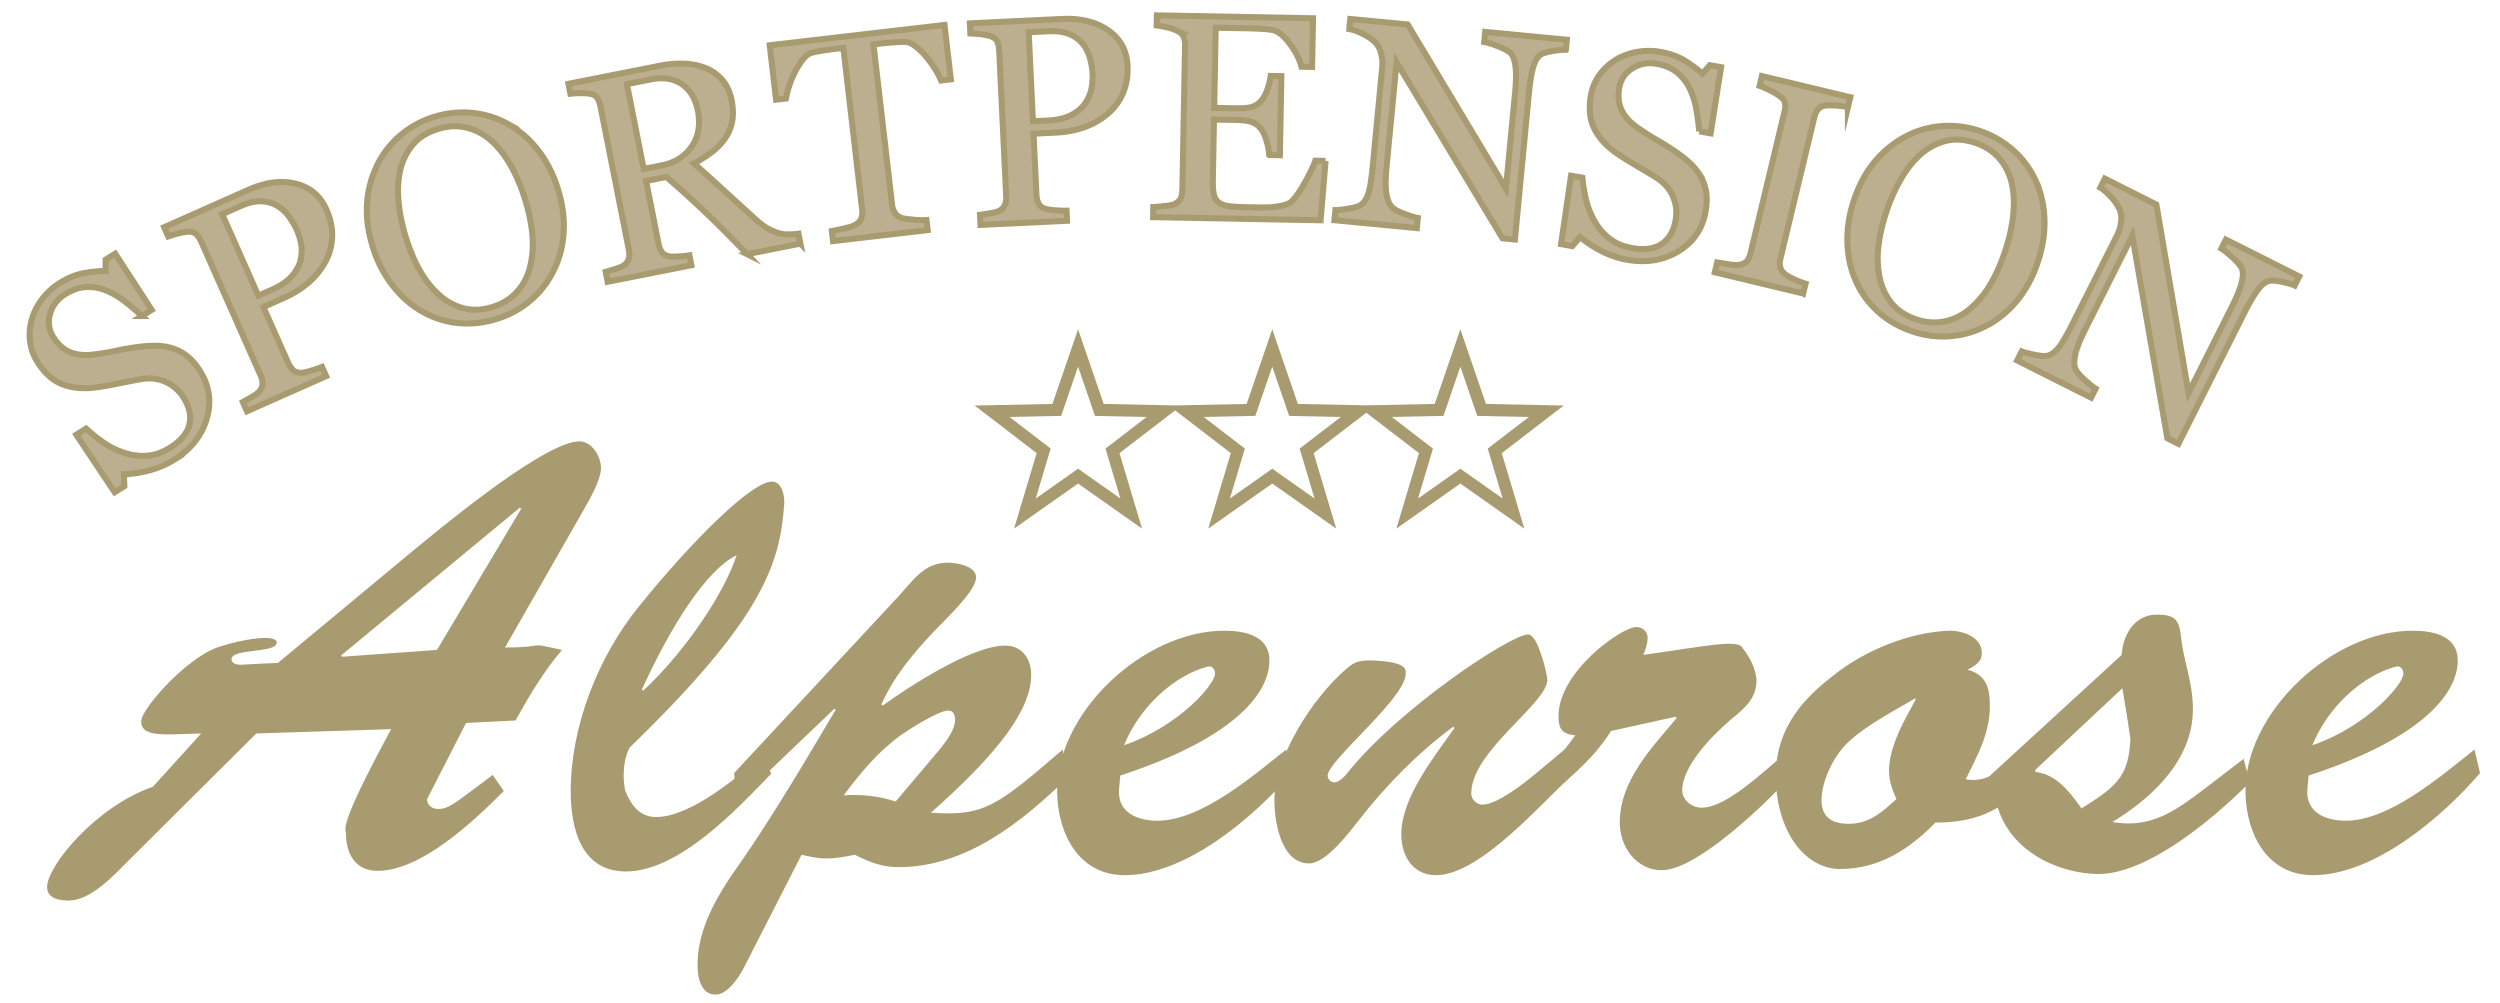 <svg xmlns="http://www.w3.org/2000/svg" width="206" height="82.667" viewBox="0 0 206 82.667"><path fill="none" stroke="#A99B70" stroke-miterlimit="10" d="M88.833 28.675l1.752 5.102 5.334.11-4.252 3.262 1.545 5.169-4.379-3.085-4.38 3.085 1.545-5.169-4.252-3.262 5.335-.11zm16 0l1.752 5.102 5.334.11-4.252 3.262 1.545 5.169-4.379-3.085-4.38 3.085 1.545-5.169-4.252-3.262 5.335-.11zm15.5 0l1.751 5.102 5.334.11-4.251 3.262 1.544 5.169-4.378-3.085-4.379 3.085 1.545-5.169-4.252-3.262 5.334-.11z"/><g fill="#A99B70"><path d="M35.192 65.843c0 .51.408.816.918.816.917 0 1.479-.561 4.487-2.805l.918 1.326c-2.448 2.448-6.782 6.579-10.403 6.579-1.836 0-2.601-1.428-2.601-3.06 0-.408-.765-.357 3.723-8.618l-11.117.357L10.664 70.84c-1.224 1.224-3.162 3.366-4.998 3.366-.765 0-1.785-.153-1.785-1.122 0-1.683 3.927-6.578 8.72-8.261l3.978-4.385c-3.264.102-4.946.306-4.946-1.02 0-.969 3.723-5.252 6.425-6.119 1.989-.663 4.742-1.071 4.742-.357 0 .917-3.723.458-3.723 1.376 0 .357.459.459.714.459.816-.051 2.906-.153 3.11-.153l11.423-9.485c4.998-4.131 11.117-8.771 13.412-8.771 1.071 0 1.785 1.275 1.785 2.193 0 1.071-1.071 2.805-1.581 3.723L41.617 53.35c3.773 0 1.479-.51 4.691.204-1.479 1.734-2.703 3.773-3.825 5.813l-4.08.204-3.211 6.272zm7.751-23.917l-.102-.102-14.737 12.188.102.102 7.802-.561 6.935-11.627zm20.606 21.826c-2.805 2.907-7.598 8.057-11.984 8.057-3.723 0-4.539-3.621-4.539-6.629 0-5.354 2.295-11.117 5.609-15.196 4.488-5.559 9.333-10.301 10.964-10.301.867 0 1.071 1.224 1.02 1.887-.357 4.845-1.683 9.332-12.749 20.041-.459.867-.612 2.295-.357 3.519.459 1.173 1.173 2.193 2.55 2.193 2.805 0 6.731-3.264 8.771-5.1l.715 1.529zm-10.556-6.833c3.621-3.366 6.782-8.261 7.7-11.168-2.499 1.224-5.406 5.813-7.802 11.066l.102.102z"/><path d="M61.255 79.815c-.408.765-1.326 2.142-2.295 2.142-1.173 0-1.479-1.376-1.479-2.294-.051-2.55 1.071-5.1 3.162-8.057 2.346-3.315 4.896-7.497 8.21-13.106l-.102-.102-8.057 7.7-.204-2.396 13.514-14.534c1.224-1.326 2.142-2.805 4.08-2.805.714 0 2.346.255 2.346 1.224 0 1.122-2.652 3.569-3.468 4.437-1.734 1.835-3.315 3.723-4.334 6.017l.102.102c2.192-1.581 7.343-4.946 10.097-4.946 1.377 0 2.142 1.071 2.142 2.396 0 2.805-2.55 6.323-8.261 11.372 4.385.306 5.405-.51 10.862-5.202l.357 2.346c-3.773 3.672-8.363 7.343-13.871 7.343-1.377 0-2.397-.408-3.621-1.02-.765.153-1.53.306-2.346.306-.714 0-1.377-.153-2.04-.306l-4.794 9.383zM77.42 61.763c.561-.714 1.275-1.581 1.275-2.499 0-.357-.153-.714-.561-.714-.816 0-3.264 1.581-3.927 2.04-1.887 1.377-3.314 3.111-4.691 4.947 1.479-.102 2.907.051 4.284.51l3.62-4.284z"/><path d="M106.438 63.701c-3.11 3.621-8.72 8.414-13.769 8.414-3.723 0-5.457-3.314-5.559-6.68-.204-6.681 7.19-13.514 13.82-13.463 1.632 0 3.672.408 3.672 2.448 0 2.499-2.499 6.272-12.29 9.485l-.102 1.122c-.153 1.938 1.53 2.601 3.162 2.601 3.621 0 7.904-3.723 10.607-5.865l.459 1.938zm-6.323-8.21c0-.357-.255-.663-.612-.561-2.55.663-5.507 3.11-6.884 6.476 4.487-1.53 7.547-5.048 7.496-5.915z"/><path d="M129.592 61.202l.408 2.244c-2.702 2.396-7.955 8.669-11.678 8.669-1.938 0-2.855-1.632-2.855-3.366 0-3.06 2.753-6.425 4.386-8.771l-.103-.102c-2.958 2.193-5.558 4.845-7.853 7.802-.766.969-2.652 3.468-4.029 3.468-2.244 0-2.805-3.213-2.855-4.947-.153-3.519 3.06-8.669 6.018-11.168.662-.561 1.121-.612 1.988-.612 3.061.102 2.805.816 2.805 1.122 0 1.989-6.425 7.139-6.425 8.363 0 .306.255.561.561.561.357 0 .815-.459 1.021-.714 4.079-5.201 13.463-11.474 14.941-11.474.203 0 .51.255.815.969.306.765.612 1.683.765 2.754 0 1.989-6.271 5.864-6.271 9.383 0 .459.408.918.918.918 1.223 0 3.467-1.785 4.385-2.55l3.058-2.549z"/><path d="M132.755 60.233c-1.785 2.805-3.927 4.131-6.12 6.323l-.203-2.244c1.326-1.071 2.396-2.346 3.365-3.723-1.07-.102-1.377-.51-1.377-1.581 0-3.672 5.201-7.343 6.426-7.343.51 0 .918.408.918.867 0 .51-.153.969-.357 1.428 4.793-.663 7.599-1.275 8.108-.663.765.969 1.122 1.785 1.224 2.703 0 1.581-.969 2.346-2.142 3.314-1.479 1.275-3.978 3.774-3.978 5.813 0 .816.816 1.428 1.58 1.428 2.193 0 5.406-3.314 7.089-4.589l.356 1.887c-1.938 2.193-7.802 7.853-10.709 7.853-2.141 0-3.467-1.989-3.467-3.926 0-3.468 2.652-6.17 4.691-8.618l-.102-.102-5.302 1.173z"/><path d="M167.739 63.65c-2.295 2.907-4.538 4.131-8.261 4.131-2.142 2.193-4.641 3.825-7.854 3.825-2.651 0-5.099-2.652-5.304-7.292-.102-3.825 1.785-6.375 4.641-8.567 2.754-2.244 6.426-3.621 9.536-3.774 1.122-.051 2.805.459 2.805 1.836 0 .765-.612 1.071-1.173 1.377 1.529.408 1.836 1.479 1.836 3.009 0 2.244-1.02 4.028-1.988 6.017 2.243.408 3.672-1.53 5.252-2.703l.51 2.141zm-15.553-2.397c-1.123 1.122-2.092 3.111-2.092 4.691 0 1.479.969 1.938 2.244 1.938 1.684 0 2.754-.969 3.927-2.04-.356-.816-.612-1.479-.612-2.346 0-2.652 2.396-5.864 2.193-5.966-1.734 1.021-4.131 2.244-5.66 3.723z"/><path d="M184.875 62.528l.51 1.938c-3.111 3.111-8.67 7.751-12.749 7.547-3.417-.153-7.19-2.091-8.108-5.813-.306.306-.662.663-1.121.663-.51 0-.867-.51-.867-.969 0-.663.816-1.377 1.224-1.785l11.065-10.148c.103-1.683 1.071-3.314 2.907-3.314 1.53 0 1.836.459 1.989 1.887.203 1.938.969 3.672.969 5.916 0 4.182-3.365 7.292-6.629 9.281 3.264.561 5.252-.969 7.75-2.855l3.06-2.348zm-17.337 1.071c1.887.102 3.008 1.683 3.977 3.009 3.061-1.887 3.876-2.754 4.029-5.711a122.394 122.394 0 0 0-.664-4.182l-7.342 6.884z"/><path d="M204.356 63.701c-3.109 3.621-8.719 8.414-13.768 8.414-3.723 0-5.457-3.314-5.559-6.68-.204-6.681 7.189-13.514 13.819-13.463 1.632 0 3.672.408 3.672 2.448 0 2.499-2.499 6.272-12.29 9.485l-.102 1.122c-.153 1.938 1.529 2.601 3.161 2.601 3.62 0 7.904-3.723 10.606-5.865l.461 1.938zm-6.322-8.21c0-.357-.256-.663-.612-.561-2.55.663-5.507 3.11-6.884 6.476 4.486-1.53 7.546-5.048 7.496-5.915z"/></g><path d="M14.068 28.659c.505.145.952.37 1.341.674.389.305.747.719 1.075 1.242.779 1.246.961 2.56.546 3.944-.415 1.384-1.305 2.503-2.669 3.356a7.475 7.475 0 0 1-2.071.888c-.751.198-1.442.301-2.074.309l.027.992-.795.498-3.16-4.741.805-.503c.538.492 1.069.909 1.591 1.25a6.639 6.639 0 0 0 1.722.796 4.69 4.69 0 0 0 1.791.179c.605-.056 1.213-.275 1.822-.656.457-.286.818-.595 1.085-.928s.437-.675.512-1.026c.075-.352.071-.707-.011-1.066s-.243-.731-.484-1.116a3.341 3.341 0 0 0-1.463-1.278c-.623-.289-1.328-.362-2.115-.221a90.84 90.84 0 0 0-1.836.357c-.686.141-1.29.245-1.809.313-1.019.14-1.929.058-2.732-.246-.803-.304-1.496-.922-2.081-1.856a4.092 4.092 0 0 1-.61-1.705 4.62 4.62 0 0 1 .157-1.826c.168-.585.454-1.139.854-1.661s.886-.962 1.456-1.319c.649-.406 1.292-.67 1.93-.792s1.251-.184 1.841-.184l-.015-.931.795-.497 3.007 4.629-.805.503a20.958 20.958 0 0 0-1.455-1.232 6.462 6.462 0 0 0-1.543-.887c-.525-.206-1.064-.294-1.618-.266s-1.128.229-1.724.602c-.629.394-1.04.932-1.23 1.613-.191.682-.104 1.314.261 1.897.381.609.839 1.025 1.375 1.248.536.223 1.155.293 1.86.211.628-.07 1.229-.167 1.802-.291a25.476 25.476 0 0 1 1.695-.307c.505-.077 1.01-.121 1.514-.132.503-.011.982.045 1.436.166zm12.83-11.384c.352.792.508 1.563.468 2.312a4.596 4.596 0 0 1-.618 2.088 6.094 6.094 0 0 1-1.399 1.672 8.184 8.184 0 0 1-1.943 1.196l-1.703.756 2.045 4.605c.111.25.25.452.416.604.166.153.4.222.702.208.15-.007.398-.061.742-.163s.653-.208.928-.322l.337.761-6.522 2.896-.338-.761c.165-.09.402-.225.711-.405.309-.18.515-.327.618-.441.173-.188.268-.393.285-.614s-.036-.471-.16-.75l-4.87-10.968a2.204 2.204 0 0 0-.406-.627c-.16-.168-.395-.243-.703-.226a4.942 4.942 0 0 0-.897.161c-.285.08-.527.155-.727.227l-.337-.76 6.94-3.082c1.414-.628 2.713-.796 3.897-.506s2.031 1.003 2.534 2.139zm-2.105 4.037c.091-.45.094-.876.009-1.279a5.192 5.192 0 0 0-.322-1.043 6.102 6.102 0 0 0-.696-1.178 3.142 3.142 0 0 0-.988-.882c-.399-.225-.843-.339-1.333-.344s-1.038.127-1.645.396l-1.51.67 2.981 6.716 1.093-.485c.771-.343 1.345-.74 1.72-1.193.377-.454.607-.913.691-1.378zm17.092-11.076c.926.517 1.746 1.232 2.458 2.146.713.913 1.262 1.997 1.646 3.252.387 1.262.536 2.471.449 3.625s-.379 2.204-.874 3.148a7.619 7.619 0 0 1-1.912 2.4 7.82 7.82 0 0 1-2.757 1.482c-1.105.338-2.191.444-3.255.317a7.425 7.425 0 0 1-2.945-.992c-.894-.519-1.692-1.236-2.394-2.153a9.889 9.889 0 0 1-1.595-3.146c-.396-1.292-.547-2.506-.454-3.642a8.44 8.44 0 0 1 .865-3.139 7.552 7.552 0 0 1 1.934-2.431 7.843 7.843 0 0 1 2.74-1.477 7.894 7.894 0 0 1 3.163-.319 7.495 7.495 0 0 1 2.931.929zm1.783 11.784c.21-.808.279-1.671.206-2.588-.072-.917-.271-1.906-.596-2.967-.334-1.091-.747-2.059-1.239-2.905s-1.042-1.527-1.649-2.044a4.683 4.683 0 0 0-2.001-1.011c-.729-.165-1.493-.125-2.292.12-.897.274-1.596.713-2.097 1.316s-.845 1.309-1.03 2.118c-.172.771-.215 1.626-.128 2.563.087.938.279 1.892.577 2.863.33 1.076.724 2.017 1.184 2.824.46.807 1.002 1.483 1.626 2.027a4.73 4.73 0 0 0 1.996 1.074c.726.182 1.514.143 2.366-.118.799-.245 1.463-.652 1.991-1.223a4.6 4.6 0 0 0 1.086-2.049zm22.289-1.947l-4.393.87a104.082 104.082 0 0 0-3.419-3.432 93.095 93.095 0 0 0-3.236-2.931l-1.671.331 1.025 5.173c.053.269.142.496.267.682.125.187.335.306.632.358.148.026.4.028.754.006s.65-.053.89-.092l.162.816-6.897 1.366-.162-.816c.181-.051.442-.131.783-.238.341-.107.574-.206.7-.294.21-.145.348-.324.414-.536s.069-.468.009-.767L49.479 8.774a2.083 2.083 0 0 0-.256-.69c-.118-.192-.329-.313-.633-.365a5.24 5.24 0 0 0-.785-.042 7.206 7.206 0 0 0-.805.047l-.162-.816 7.53-1.491a8.635 8.635 0 0 1 1.985-.172 5.361 5.361 0 0 1 1.779.358 3.52 3.52 0 0 1 1.376.976c.381.438.641 1.006.779 1.703.125.628.139 1.203.042 1.724a3.512 3.512 0 0 1-.602 1.422c-.28.397-.637.765-1.072 1.102a9.7 9.7 0 0 1-1.476.932c1.016.906 1.862 1.67 2.539 2.292.677.623 1.505 1.378 2.486 2.267.428.393.8.672 1.115.836s.621.289.917.374c.219.06.483.087.792.082.31-.005.565-.024.766-.056l.163.816zM57.502 9.114c-.196-.987-.634-1.713-1.316-2.178-.682-.465-1.54-.596-2.574-.391l-1.955.387 1.384 6.989 1.506-.298c1.057-.209 1.872-.722 2.442-1.539.574-.817.743-1.807.513-2.97zm20.845-2.575l-.803.093a5.634 5.634 0 0 0-.495-.951 8.946 8.946 0 0 0-.739-1.017 5.472 5.472 0 0 0-.873-.848c-.307-.236-.591-.358-.853-.367-.245-.003-.551.009-.918.036-.368.027-.707.059-1.018.095l-.677.079 1.536 13.212c.03.256.111.484.245.685.133.201.343.344.628.428.146.039.447.078.904.119.457.042.81.052 1.06.03l.096.827-7.799.906-.096-.826c.216-.041.544-.11.985-.209.44-.099.742-.192.905-.282.245-.13.416-.298.514-.502.098-.204.128-.465.092-.784L69.493 3.946l-.675.079c-.241.028-.539.068-.895.122s-.694.118-1.015.195c-.253.061-.501.245-.744.552a6.106 6.106 0 0 0-.653 1.026 8.008 8.008 0 0 0-.488 1.183 6.8 6.8 0 0 0-.26 1.015l-.815.095-.521-4.483 14.399-1.673.521 4.482zm14.56-1.13c.042.866-.092 1.641-.399 2.325a4.592 4.592 0 0 1-1.331 1.724 6.08 6.08 0 0 1-1.909 1.054 8.195 8.195 0 0 1-2.245.413l-1.861.089.241 5.033c.013.273.069.511.169.713.1.203.292.352.579.448.143.048.393.086.75.117.357.03.685.042.981.035l.04.831-7.129.341-.04-.832c.187-.024.456-.064.81-.121.353-.056.599-.119.736-.188a1.01 1.01 0 0 0 .488-.469c.096-.2.137-.453.123-.757l-.574-11.986a2.198 2.198 0 0 0-.152-.732c-.088-.214-.28-.37-.574-.465a4.966 4.966 0 0 0-.894-.174 10.425 10.425 0 0 0-.759-.051l-.04-.831 7.585-.363c1.545-.074 2.817.239 3.817.938.999.697 1.529 1.667 1.588 2.908zm-3.423 3.003c.247-.387.404-.784.471-1.19a5.24 5.24 0 0 0 .077-1.089 6.098 6.098 0 0 0-.223-1.351 3.152 3.152 0 0 0-.602-1.179c-.29-.353-.663-.621-1.118-.803s-1.014-.256-1.677-.225l-1.65.079.351 7.339 1.194-.058c.843-.04 1.521-.204 2.035-.49s.895-.63 1.142-1.033zm19.742 4.847l-.408 4.892-13.802-.258.016-.832c.234-.011.547-.039.939-.082s.646-.091.765-.144c.252-.112.429-.262.53-.447s.154-.423.16-.712l.224-11.951a1.718 1.718 0 0 0-.116-.688c-.082-.201-.259-.366-.53-.497a3.955 3.955 0 0 0-.844-.285 6.428 6.428 0 0 0-.847-.157l.015-.832 12.865.24-.075 4.007-.878-.017c-.146-.596-.471-1.233-.978-1.911-.507-.678-.995-1.052-1.462-1.123-.242-.036-.53-.064-.866-.086s-.718-.037-1.148-.045l-2.613-.049-.124 6.608 1.875.035c.602.011 1.042-.037 1.322-.146.279-.108.527-.292.743-.554.176-.224.328-.523.457-.9.128-.376.215-.732.26-1.068l.878.017-.122 6.515-.879-.017a5.28 5.28 0 0 0-.229-1.194c-.129-.42-.266-.726-.411-.916-.237-.309-.508-.514-.815-.613-.307-.099-.714-.154-1.222-.163l-1.875-.035-.093 4.983c-.009.5.019.894.083 1.184s.197.511.398.663c.2.152.476.253.827.302.351.049.85.08 1.499.092l1.019.019c.422.008.778-.001 1.067-.027a6.23 6.23 0 0 0 .923-.153c.318-.076.544-.183.68-.321.366-.368.754-.929 1.163-1.684.409-.754.671-1.31.787-1.667l.842.017zm19.807-9.154c-.218-.013-.559.017-1.021.09-.463.074-.797.164-1.004.269-.298.167-.522.523-.672 1.065-.15.543-.267 1.238-.348 2.086l-1.162 12.12-1.016-.097-8.732-14.505-.819 8.539c-.092.957-.103 1.697-.03 2.222.071.525.221.908.449 1.149.162.188.516.383 1.063.584.545.202.907.315 1.086.34l-.08.828-6.789-.651.079-.828c.211.004.573-.038 1.083-.126.512-.088.834-.181.969-.278.293-.191.512-.506.656-.944.144-.438.268-1.196.371-2.277l.781-8.154a3.225 3.225 0 0 0-.084-1.091c-.09-.37-.23-.662-.422-.876-.255-.284-.613-.54-1.074-.768s-.838-.365-1.132-.409l.079-.829 4.729.454 8.095 13.512.754-7.873c.093-.964.102-1.711.027-2.24-.076-.529-.221-.89-.438-1.083-.205-.169-.547-.347-1.027-.534-.48-.187-.848-.301-1.103-.341l.079-.829 6.73.646-.077.829zm10.997 10.254c.279.445.461.912.547 1.398.084.487.074 1.034-.033 1.642-.253 1.447-.996 2.546-2.23 3.297-1.234.752-2.645.988-4.229.711-.731-.128-1.442-.37-2.134-.725s-1.273-.741-1.748-1.157l-.645.755-.923-.162.821-5.638.936.164c.07.727.186 1.391.346 1.994.16.604.41 1.184.748 1.743.32.524.725.968 1.212 1.331s1.085.607 1.794.731c.531.093 1.006.105 1.428.036.42-.069.775-.209 1.066-.421.291-.211.525-.478.705-.8.18-.322.309-.707.387-1.153a3.348 3.348 0 0 0-.232-1.929c-.271-.631-.746-1.157-1.426-1.578-.465-.287-1-.608-1.604-.962a25.872 25.872 0 0 1-1.555-.977c-.85-.577-1.473-1.248-1.866-2.01s-.495-1.687-.306-2.771c.109-.624.338-1.182.687-1.676s.794-.912 1.337-1.252a5.026 5.026 0 0 1 1.746-.664 5.497 5.497 0 0 1 1.965-.007c.754.132 1.409.366 1.965.702.557.335 1.053.7 1.492 1.094l.611-.702.923.162-.86 5.453-.936-.164a20.939 20.939 0 0 0-.258-1.889 6.382 6.382 0 0 0-.554-1.691 3.867 3.867 0 0 0-1.024-1.28c-.432-.349-.992-.584-1.686-.706-.73-.128-1.396-.002-1.993.376-.598.379-.956.907-1.075 1.584-.123.708-.061 1.324.188 1.847.249.524.663.991 1.241 1.401.515.368 1.026.697 1.535.989.508.291.996.593 1.465.905.427.281.831.585 1.214.915a5.1 5.1 0 0 1 .958 1.084zm8.553 9.824l-7.282-1.747.194-.809c.209.034.511.083.905.145s.68.083.854.06c.274-.039.488-.13.645-.273.154-.144.268-.367.342-.671l2.81-11.714c.063-.266.075-.498.034-.697-.041-.198-.202-.396-.484-.592a6.21 6.21 0 0 0-.799-.463 5.801 5.801 0 0 0-.814-.346l.193-.809 7.282 1.747-.194.809a7.525 7.525 0 0 0-.863-.117 5.917 5.917 0 0 0-.9-.017c-.311.022-.539.124-.688.305a1.606 1.606 0 0 0-.313.648l-2.807 11.703c-.061.251-.059.486.005.707.063.22.215.419.454.597.145.099.389.228.732.387.343.159.639.272.889.34l-.195.807zm19.116-9.38c.456.958.71 2.016.762 3.173.052 1.157-.128 2.359-.542 3.604-.416 1.253-.994 2.325-1.734 3.215-.739.89-1.584 1.577-2.535 2.06a7.62 7.62 0 0 1-2.949.849 7.798 7.798 0 0 1-3.105-.389c-1.098-.364-2.043-.906-2.837-1.627a7.431 7.431 0 0 1-1.827-2.514c-.428-.94-.663-1.988-.704-3.142s.133-2.316.522-3.488c.426-1.283 1.005-2.36 1.738-3.232a8.42 8.42 0 0 1 2.523-2.058 7.542 7.542 0 0 1 2.984-.862 7.86 7.86 0 0 1 3.089.383 7.912 7.912 0 0 1 2.763 1.571 7.509 7.509 0 0 1 1.852 2.457zm-5.371 10.639a7.8 7.8 0 0 0 1.667-1.99c.473-.79.883-1.711 1.232-2.765.359-1.083.584-2.111.672-3.086.09-.975.035-1.848-.16-2.622-.199-.766-.547-1.426-1.046-1.983s-1.145-.966-1.938-1.23c-.889-.295-1.713-.342-2.472-.141a5.018 5.018 0 0 0-2.066 1.129c-.587.529-1.116 1.201-1.589 2.016a14.212 14.212 0 0 0-1.188 2.667c-.355 1.068-.578 2.064-.671 2.988a7.744 7.744 0 0 0 .151 2.594c.184.785.52 1.462 1.005 2.031.486.569 1.152.993 1.997 1.274.793.263 1.57.315 2.332.156a4.559 4.559 0 0 0 2.074-1.038zm26.755-1.919c-.199-.091-.527-.187-.984-.285-.458-.099-.803-.137-1.033-.113-.338.048-.676.298-1.014.75-.336.452-.695 1.058-1.078 1.818L179.5 36.569l-.911-.458-2.888-16.684-3.855 7.663c-.432.858-.709 1.545-.833 2.06s-.123.927.002 1.234c.083.234.343.544.778.93s.732.622.889.709l-.373.744-6.093-3.066.374-.743c.195.081.547.172 1.055.275.509.103.844.133 1.004.092.343-.072.66-.287.953-.642s.683-1.019 1.171-1.989l3.683-7.317c.161-.321.267-.67.316-1.047.051-.377.025-.701-.076-.97-.135-.357-.376-.725-.723-1.105s-.649-.644-.907-.791l.374-.744 4.244 2.136 2.65 15.526 3.555-7.064c.436-.865.715-1.558.836-2.078.122-.52.117-.91-.016-1.168-.129-.231-.383-.521-.763-.869-.38-.349-.682-.588-.905-.718l.375-.743 6.039 3.039-.372.742z" fill="#BCAF8F" stroke="#A99B70" stroke-width=".5" stroke-miterlimit="10"/></svg>